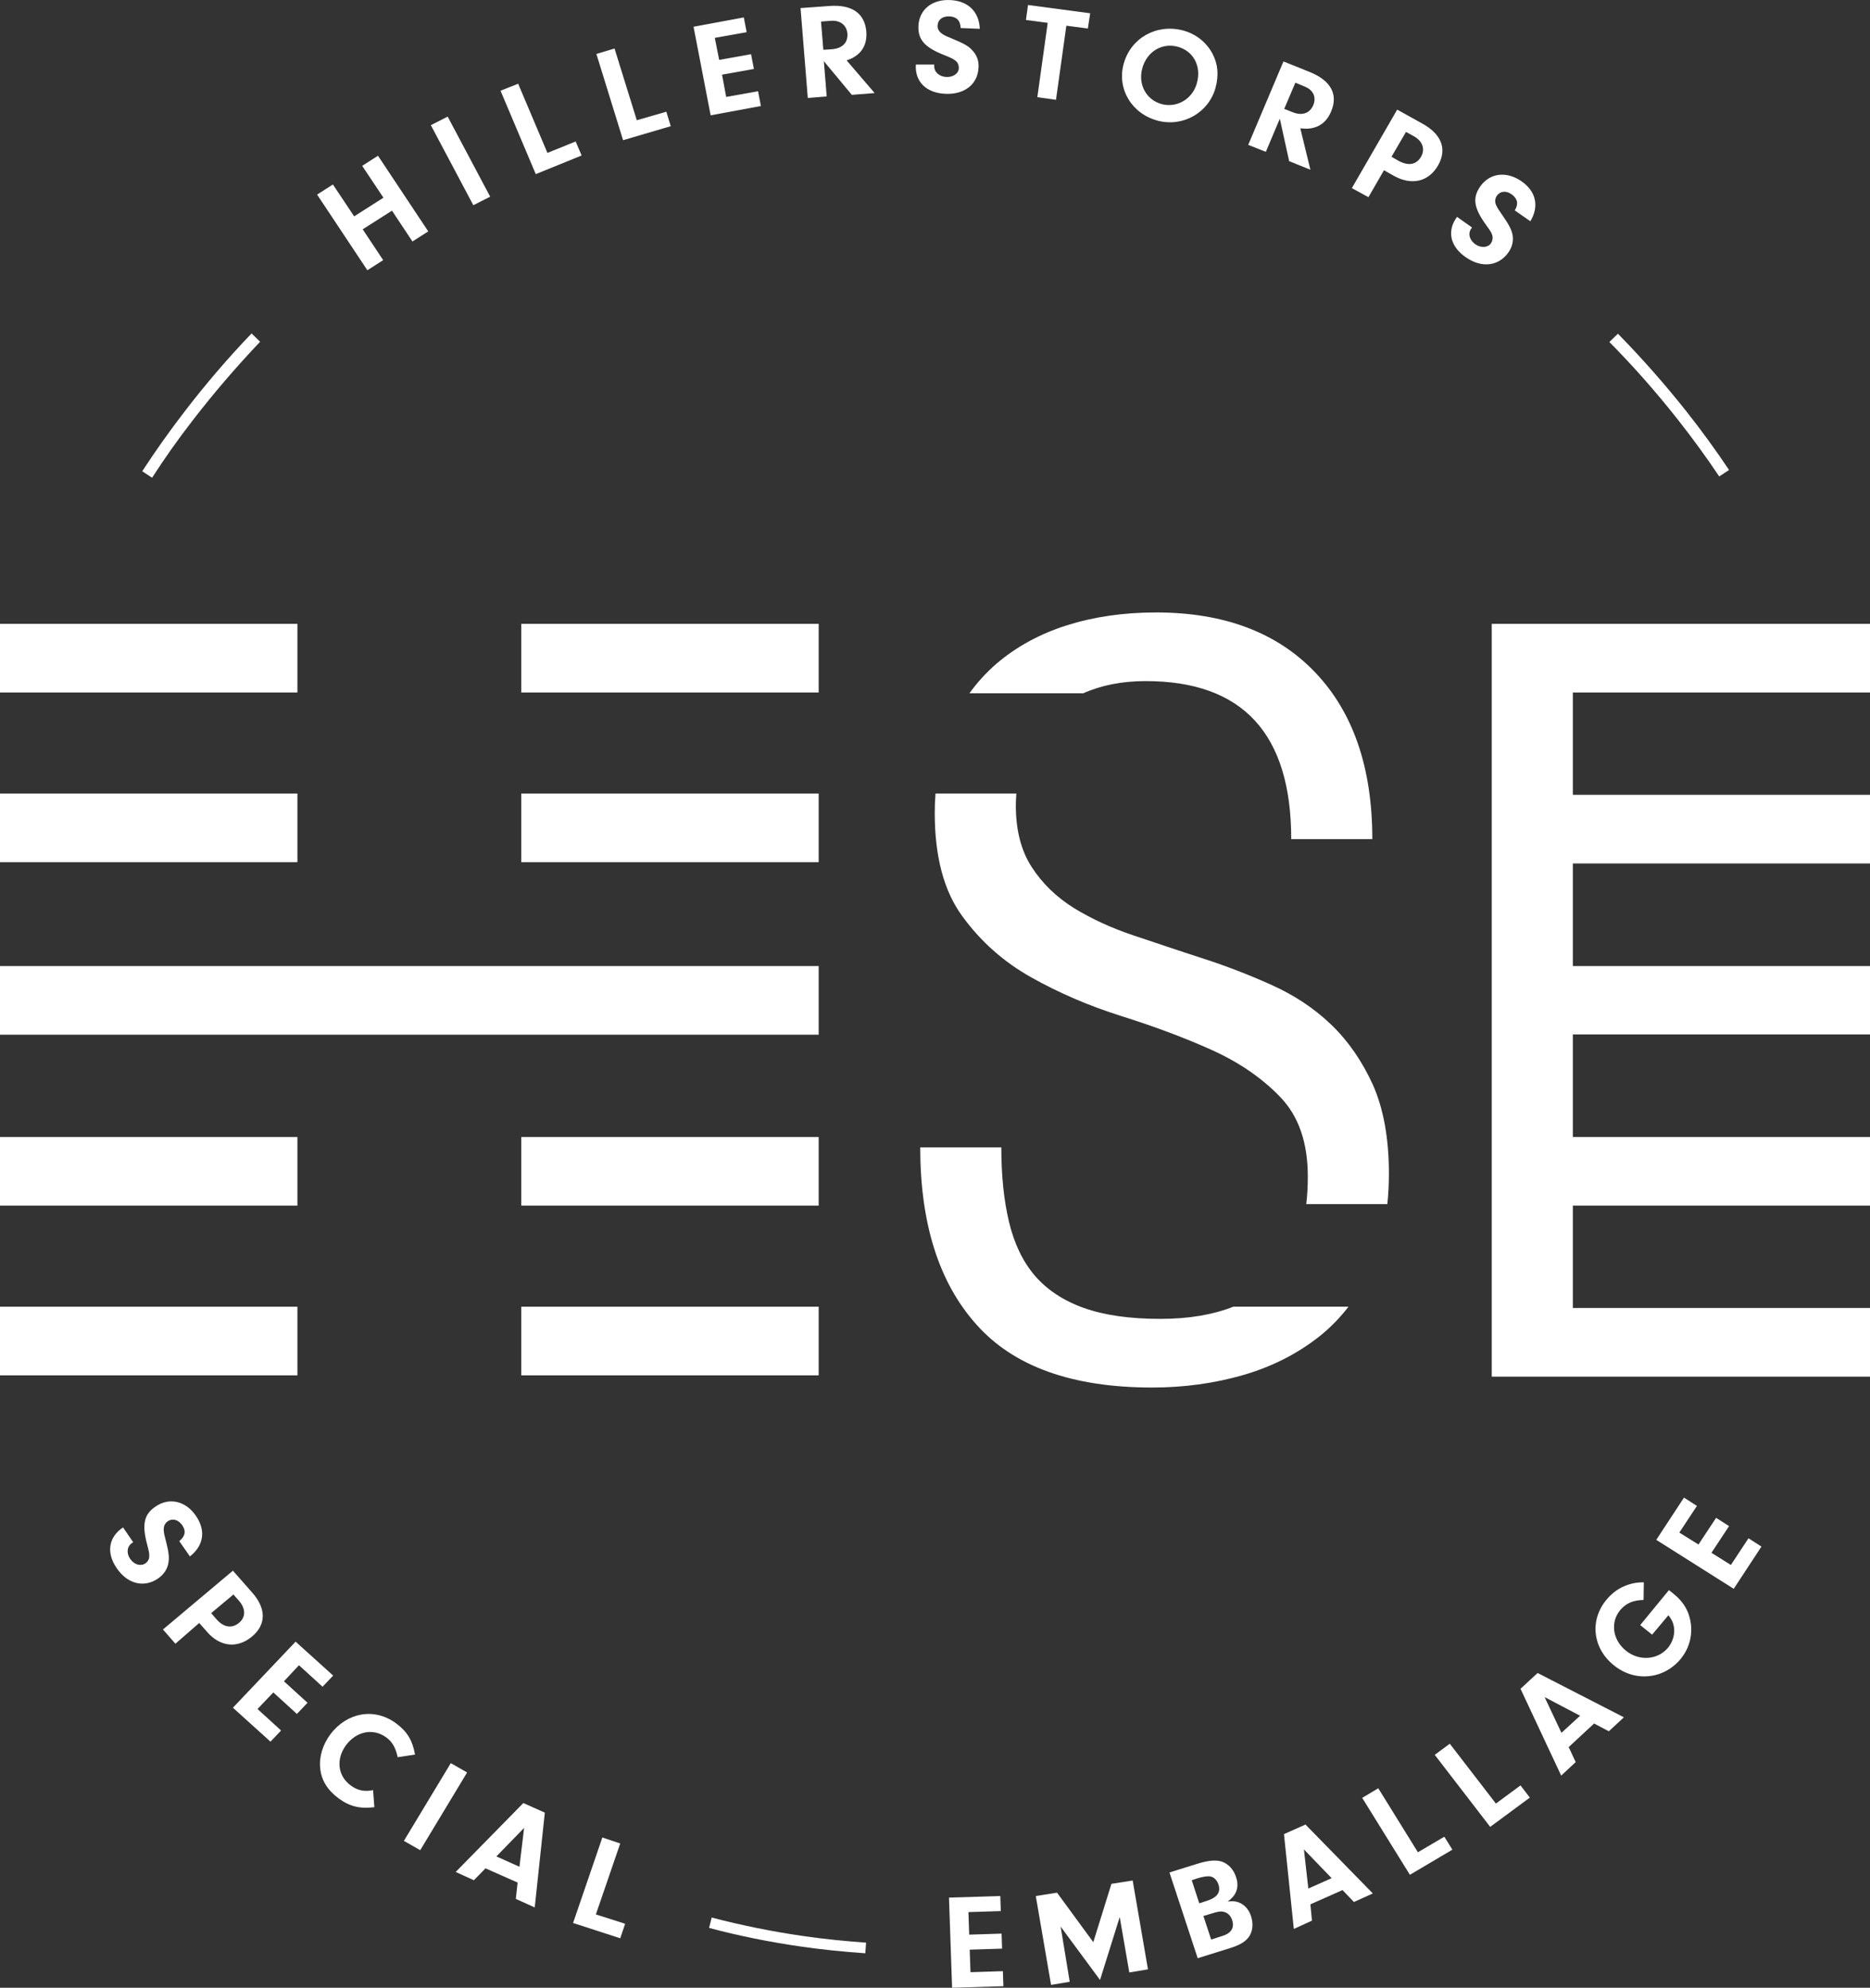 <?xml version="1.0" encoding="UTF-8"?>
<svg id="Lager_2" data-name="Lager 2" xmlns="http://www.w3.org/2000/svg" viewBox="0 0 721.8 767.32">
  <rect x="0" y="0" width="721.8" height="767.32" fill="#333333" stroke="none"/>
  <defs>
    <style>
      .cls-1 {
        fill: #fff;
      }
    </style>
  </defs>
  <g id="Lager_1-2" data-name="Lager 1">
    <g>
      <g>
        <polygon class="cls-1" points="721.8 267.32 721.8 240.82 575.8 240.82 575.8 531.42 721.8 531.42 721.8 504.92 607.1 504.92 607.1 465.42 721.8 465.42 721.8 438.92 607.1 438.92 607.1 399.32 721.8 399.32 721.8 372.92 607.1 372.92 607.1 365.22 607.1 333.32 721.8 333.32 721.8 306.82 607.1 306.82 607.1 267.32 721.8 267.32"/>
        <rect class="cls-1" x="201.2" y="240.82" width="114.8" height="26.5"/>
        <rect class="cls-1" x="201.2" y="306.32" width="114.8" height="26.5"/>
        <rect class="cls-1" y="372.92" width="316" height="26.5"/>
        <rect class="cls-1" x="201.2" y="438.92" width="114.8" height="26.5"/>
        <rect class="cls-1" x="201.2" y="504.42" width="114.8" height="26.5"/>
        <rect class="cls-1" y="240.82" width="114.8" height="26.5"/>
        <rect class="cls-1" y="306.32" width="114.8" height="26.5"/>
        <rect class="cls-1" y="438.92" width="114.8" height="26.5"/>
        <rect class="cls-1" y="504.42" width="114.8" height="26.5"/>
        <path class="cls-1" d="m490.6,380.12c-8.7-3.9-17.5-7.3-26.5-10.2s-17.8-5.9-26.5-8.8c-8.7-2.9-16.4-6.5-23.1-10.6-6.7-4.2-12.1-9.4-16.2-15.7-4.1-6.3-6.2-14.2-6.2-23.9,0-1.6.1-3.1.2-4.6h-31.2c-.2,2.4-.3,4.9-.3,7.4,0,16.9,3.5,30.2,10.6,39.9,7.1,9.8,16,17.7,26.7,23.7s22.3,11,34.7,14.9,24,8.2,34.7,13,19.6,10.9,26.7,18.3c7.1,7.4,10.6,17.6,10.6,30.7,0,3.8-.2,7.3-.6,10.6h31.3c.4-3.8.6-7.7.6-11.8,0-13.6-2.1-25.1-6.2-34.3-4.2-9.2-9.6-17-16.2-23.3-6.7-6.4-14.4-11.4-23.1-15.3"/>
        <path class="cls-1" d="m417.9,267.72c7.1-3.2,15.2-4.8,24.3-4.8,37.5,0,56.2,20.3,56.2,61h31.3c0-27.6-7.4-49-22.1-64.4-14.7-15.4-35.2-23.1-61.4-23.1-12.6,0-24.1,1.7-34.5,5s-19.5,8.3-27.1,14.8c-3.9,3.4-7.4,7.2-10.4,11.4h43.7v.1Z"/>
        <path class="cls-1" d="m476.3,504.32c-8,3.2-17.5,4.8-28.4,4.8-11.8,0-21.6-1.4-29.5-4.2s-14.2-7-18.9-12.4c-4.7-5.5-8-12.4-10-20.7s-3-17.9-3-28.9h-31.3c0,29.4,7.2,52.2,21.7,68.4,14.4,16.2,37,24.3,67.8,24.3,12.3,0,24-1.6,35.1-4.8s20.9-8.2,29.3-14.8c4.3-3.4,8.1-7.3,11.4-11.6h-44.2v-.1Z"/>
      </g>
      <path class="cls-1" d="m147.9,100.42l-6.1,3.9-19.4-29.2,6.1-3.9,8.2,12.3,11.3-7.2-8.2-12.3,6.1-3.9,19.4,29.2-6.1,3.9-7.9-11.9-11.3,7.2,7.9,11.9Z"/>
      <path class="cls-1" d="m189.2,75.92l-6.5,3.3-16.4-30.9,6.5-3.3,16.4,30.9Z"/>
      <path class="cls-1" d="m222.2,54.62l2.3,5.4-17.7,7.2-13.6-32.2,6.8-2.7,11.3,26.7,10.9-4.4Z"/>
      <path class="cls-1" d="m257.2,43.12l1.7,5.6-18.4,5.4-10.3-33.3,7-2.1,8.6,27.7,11.4-3.3Z"/>
      <path class="cls-1" d="m277.6,23.12l12.3-2.2,1.1,5.7-12.3,2.2,1.6,8.6,12.3-2.2,1.1,5.7-19.4,3.6-6.6-34.2,19.4-3.6,1.1,5.7-12.3,2.2,1.7,8.5Z"/>
      <path class="cls-1" d="m319.1,37.22l-7.3.6-2.8-34.7,11-.8c8.8-.7,13.8,2.8,14.4,9.9.4,5.5-2.2,9.3-7.6,11.1l10.8,12.6-8.8.7-10.8-13,1.1,13.6Zm1.9-18.2c4.1-.3,6.3-2.5,6.1-6-.3-3.3-2.7-5.2-6.3-5l-3.9.3.9,10.9,3.2-.2Z"/>
      <path class="cls-1" d="m360.6,24.92v.5c-.1,2.3,1.9,4.2,4.7,4.3,2.7.1,4.8-1.4,4.8-3.5,0-1.1-.4-2.1-1.3-2.8-.9-.7-1.5-1-4.2-2.1-7.7-3-10.3-6-10.1-11.3.3-6.3,5.2-10.3,12.2-10,6.9.3,11.2,4.4,11.5,11.1l-7.4-.3c-.1-2.9-1.6-4.4-4.4-4.5-2.6-.1-4.4,1.3-4.5,3.5-.1,1.4.6,2.5,2,3.4.9.6,1.5.8,4.1,1.9,3.8,1.6,5.8,2.6,7.2,4.2,1.8,1.8,2.7,4.2,2.5,6.8-.3,6.4-5.4,10.4-12.7,10.1-7.5-.3-11.9-4.7-11.5-11.3h7.1Z"/>
      <path class="cls-1" d="m407.6,38.52l-7.2-1,4-28.7-8.4-1.1.8-5.8,24,3.2-.9,5.9-8.3-1.1-4,28.6Z"/>
      <path class="cls-1" d="m468,20.72c2.1,4,2.5,8.2,1.2,13.1-2.6,9.6-12.5,15.3-22.2,12.8-10.1-2.6-15.9-12.2-13.3-21.9,2.7-10,12.6-15.6,22.8-13,5,1.3,9.1,4.5,11.5,9Zm-27.1,5.7c-1.7,6.3,1.6,12.2,7.6,13.8,5.9,1.5,11.9-2.1,13.5-8.2,1.8-6.5-1.4-12.4-7.5-14s-11.9,2-13.6,8.4Z"/>
      <path class="cls-1" d="m488.6,58.62l-6.8-2.7,13.6-32.2,10.2,4.1c8.1,3.3,11,8.6,8.2,15.2-2.1,5.1-6.3,7.3-11.9,6.5l3.9,16-8.2-3.3-3.6-16.4-5.4,12.8Zm10.1-15.4c3.8,1.6,6.8.6,8.2-2.6,1.3-3.1,0-5.9-3.3-7.2l-3.6-1.5-4.3,10.1,3,1.2Z"/>
      <path class="cls-1" d="m528.2,76.12l-6.4-3.5,17.5-30.3,9.9,5.5c7.3,4.1,9.4,9.8,5.9,16-3.6,6.3-10.1,7.9-17,4.1l-3.9-2.2-6,10.4Zm11.7-14c3.7,2,6.8,1.5,8.6-1.6,1.7-3,.6-6.1-2.9-8l-2.9-1.6-5.6,9.6,2.8,1.6Z"/>
      <path class="cls-1" d="m568.2,87.82l-.3.4c-1.4,1.9-.7,4.5,1.6,6.1,2.2,1.5,4.8,1.3,6-.4.6-.9.8-2,.5-3.1s-.7-1.6-2.4-4c-4.8-6.6-5.3-10.5-2.2-14.9,3.7-5.2,10.1-5.9,15.8-2s7,9.7,3.5,15.5l-6-4.2c1.5-2.5,1.1-4.5-1.2-6.2-2.1-1.5-4.4-1.3-5.7.5-.8,1.2-.9,2.5-.2,3.9.5,1,.8,1.5,2.4,3.8,2.3,3.3,3.4,5.3,3.8,7.3.5,2.5-.1,4.9-1.7,7.1-3.8,5.2-10.3,5.9-16.3,1.7-6.1-4.2-7.4-10.2-3.4-15.6l5.8,4.1Z"/>
      <path class="cls-1" d="m51.4,595.32l-.4.3c-2,1.3-2.3,4-.7,6.2,1.5,2.2,4,2.9,5.8,1.7.9-.6,1.5-1.6,1.5-2.7.1-1.1-.1-1.8-.8-4.6-2.1-7.8-1.2-11.7,3.3-14.7,5.3-3.6,11.6-2.1,15.5,3.6,3.9,5.6,3.1,11.5-2.3,15.7l-4.1-5.9c2.3-1.9,2.7-3.9,1.1-6.2-1.5-2.1-3.7-2.7-5.5-1.5-1.2.8-1.7,2-1.6,3.6.1,1.1.2,1.7.9,4.3,1,3.9,1.3,6.1.9,8.2-.4,2.5-1.9,4.6-4.1,6.1-5.4,3.6-11.7,2-15.8-4-4.2-6-3.2-12.1,2.4-15.8l3.9,5.7Z"/>
      <path class="cls-1" d="m67.7,634.52l-4.8-5.5,27-22.7,7.4,8.4c5.5,6.2,5.5,12.4,0,17-5.6,4.7-12.3,4.1-17.4-1.8l-3-3.4-9.2,8Zm15.9-9.4c2.7,3.1,5.9,3.6,8.6,1.4,2.7-2.2,2.7-5.5.1-8.5l-2.2-2.5-8.6,7.2,2.1,2.4Z"/>
      <path class="cls-1" d="m109.6,649.02l9.1,8.3-4.1,4.3-9.1-8.3-6.1,6.4,9.1,8.3-4.1,4.3-14.5-13.1,24.2-25.5,14.5,13.1-4.1,4.3-9.1-8.3-5.8,6.2Z"/>
      <path class="cls-1" d="m144.5,697.62c-5.6.7-9.6-.3-13.8-3.4s-6.7-7-7.1-11.6c-.5-4.4,1-9.2,3.9-13.1,6.4-8.5,16.9-10.4,25.2-4.4,4.4,3.2,6.5,6.6,7.5,12.2l-6.7,1c-.8-3.7-2.1-6-4.5-7.7-5-3.6-11.4-2.3-15.4,3-4,5.4-3.3,12,1.9,15.7,2.6,1.9,5.3,2.4,8.5,1.7l.5,6.6Z"/>
      <path class="cls-1" d="m162.2,714.22l-6.3-3.6,18.1-30,6.3,3.6-18.1,30Z"/>
      <path class="cls-1" d="m187.4,721.22l-4.5,4.6-7-3.2,26.1-26.6,8.3,3.7-3.9,36.6-7.3-3.3.7-6.3-12.4-5.5Zm14.9-15.6l-10.7,11,8.9,4,1.8-15Z"/>
      <path class="cls-1" d="m241.3,742.62l-1.9,5.6-18.2-5.9,11.3-33,6.9,2.3-9.4,27.4,11.3,3.6Z"/>
      <path class="cls-1" d="m374.1,746.82l12.5-.4.2,5.8-12.5.4.3,8.7,12.5-.4.2,5.8-19.8.6-1.2-34.8,19.8-.6.2,5.8-12.5.4.3,8.7Z"/>
      <path class="cls-1" d="m412.9,765.02l-7.2,1.2-5.9-34.3,8.2-1.3,14,19.1,7-22.5,8.2-1.3,5.9,34.3-7.2,1.2-3.7-21.4-7.6,24.3-15.2-20.6,3.5,21.3Z"/>
      <path class="cls-1" d="m462.3,719.42c4.2-1.3,7.1-1.5,9.3-.8,2.6.9,4.6,3.1,5.5,6,.8,2.3.7,4.4-.3,6.3-.7,1.2-1.3,1.9-2.9,3.1,2.2-.2,3.2-.1,4.6.5,2,.9,3.6,2.7,4.4,5.2,1,3.1.6,6.2-1.1,8.3-1.4,1.7-3.3,2.8-7,4l-12.5,3.9-10.9-33.1,10.9-3.4Zm.6,15.3l2.8-.9c4.1-1.3,5.6-3.3,4.6-6.4-.6-1.7-1.8-2.9-3.3-3.1-1.1-.1-2.6.1-4.6.7l-2.4.8,2.9,8.9Zm4.6,14l3.4-1.1c2.4-.7,3.4-1.3,4.2-2.3.9-1.1,1-2.5.5-4.1-.6-1.8-1.7-2.8-3.2-3.2-1.3-.3-2.4-.1-4.9.7l-3,.9,3,9.1Z"/>
      <path class="cls-1" d="m505.8,735.12l.6,6.3-7,3.2-3.8-36.6,8.3-3.7,26,26.6-7.3,3.3-4.4-4.6-12.4,5.5Zm-2.5-21.2l1.7,15.1,9-4-10.7-11.1Z"/>
      <path class="cls-1" d="m557.5,709.02l3.1,5-16.4,9.7-18.4-29.7,6.2-3.7,15.3,24.7,10.2-6Z"/>
      <path class="cls-1" d="m586.9,689.22l3.6,4.7-15.3,11.3-21.4-27.8,5.8-4.3,17.8,23.1,9.5-7Z"/>
      <path class="cls-1" d="m605.5,674.42l2.7,5.8-5.6,5.2-15.7-33.5,6.6-6.1,33.3,17.1-5.8,5.4-5.7-3-9.8,9.1Zm-9.3-19.3l6.5,13.8,7.2-6.6-13.7-7.2Z"/>
      <path class="cls-1" d="m644.2,613.82l1.5,1.2c4.3,3.4,6.4,7.2,7,12.1.5,4.9-.9,9.5-4,13.3-6.6,7.9-17.7,9-25.8,2.4-8.2-6.6-9.4-17.4-2.8-25.3,3.6-4.4,8.8-6.8,14.4-6.7l-.1,6.8c-4,.1-6.7,1.2-9,3.9-3.9,4.7-3,11.5,2.2,15.7,5.1,4.1,12.2,3.6,16.2-1.1,1.9-2.3,2.8-5.4,2.3-8.2-.3-1.6-.8-2.7-2.1-4.4l-6.3,7.5-4.6-3.7,11.1-13.5Z"/>
      <path class="cls-1" d="m655.6,596.22l6.8-10.3,5,3.2-6.8,10.3,7.5,4.7,6.8-10.3,5,3.2-10.7,16.3-29.9-18.9,10.7-16.3,5,3.2-6.8,10.3,7.4,4.6Z"/>
      <path class="cls-1" d="m334,754.02c-8.3-.6-16.6-1.4-24.8-2.6-11.9-1.7-23.9-4.1-35.5-7.2l1-4c11.5,3,23.3,5.4,35.1,7.1,8.1,1.2,16.3,2,24.5,2.6l-.3,4.1Z"/>
      <path class="cls-1" d="m58.7,184.42l-3.8-2.5c5-7.7,10.4-15.3,16-22.6,8.1-10.6,16.9-20.9,26.2-30.6l3.3,3.2c-9.1,9.6-17.8,19.7-25.9,30.2-5.6,7.2-10.9,14.7-15.8,22.3Z"/>
      <path class="cls-1" d="m663.6,183.92c-5-7.5-10.5-15-16.1-22.1-8.2-10.4-17-20.4-26.3-29.8l3.3-3.2c9.4,9.6,18.3,19.7,26.6,30.2,5.7,7.2,11.2,14.8,16.3,22.4l-3.8,2.5Z"/>
    </g>
  </g>
</svg>